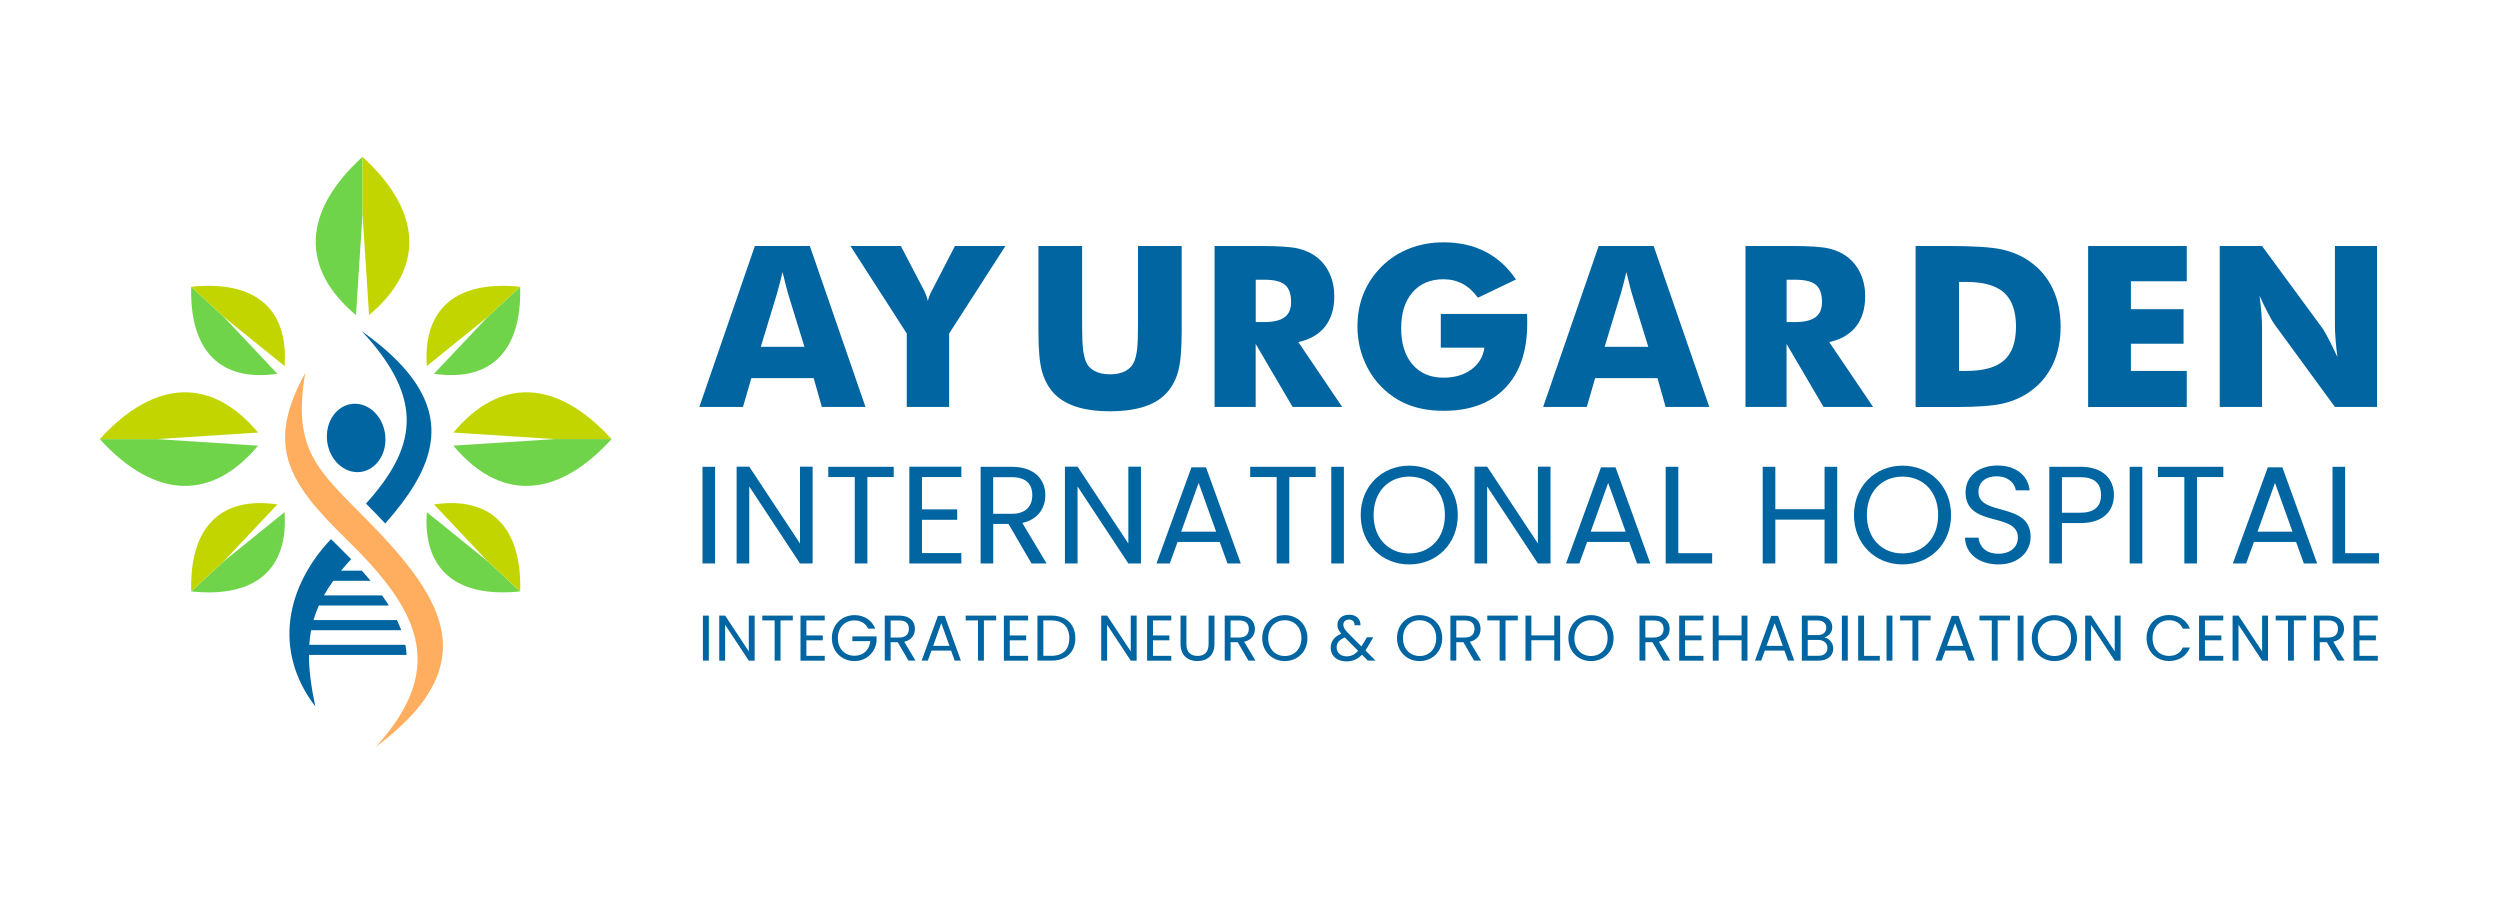 <?xml version="1.0" encoding="utf-8"?>
<!-- Generator: Adobe Illustrator 23.0.6, SVG Export Plug-In . SVG Version: 6.00 Build 0)  -->
<svg version="1.1" id="Layer_1" xmlns="http://www.w3.org/2000/svg" xmlns:xlink="http://www.w3.org/1999/xlink" x="0px" y="0px"
	 viewBox="0 0 899 325" style="enable-background:new 0 0 899 325;" xml:space="preserve">
<style type="text/css">
	.st0{fill-rule:evenodd;clip-rule:evenodd;fill:#70D44B;}
	.st1{fill-rule:evenodd;clip-rule:evenodd;fill:#C2D500;}
	.st2{fill-rule:evenodd;clip-rule:evenodd;fill:#0065A1;}
	.st3{fill-rule:evenodd;clip-rule:evenodd;fill:#FFAD5F;}
	.st4{fill:#0065A1;}
</style>
<g>
	<g id="Green_1_">
		<path class="st0" d="M187.06,212.68l-11.62-10.76l-21.96-17.76C152.06,204.48,163.7,215.1,187.06,212.68z"/>
		<path class="st0" d="M219.94,157.9h-20.48l-36.44,2.35C179.53,180.01,199.9,179.86,219.94,157.9z"/>
		<path class="st0" d="M187.06,103.12l-11.61,10.76l-19.39,20.53C176.2,137.38,187.68,126.59,187.06,103.12z"/>
		<path class="st0" d="M130.36,76.87V56.39c-21.96,20.04-22.1,40.42-2.35,56.92L130.36,76.87z"/>
		<path class="st0" d="M99.76,134.41l-19.39-20.53l-11.62-10.76C68.14,126.59,79.62,137.38,99.76,134.41z"/>
		<path class="st0" d="M92.8,160.26l-36.44-2.35H35.88C55.92,179.86,76.3,180.01,92.8,160.26z"/>
		<path class="st0" d="M102.33,184.17l-21.96,17.76l-11.61,10.76C92.12,215.1,103.76,204.48,102.33,184.17z"/>
	</g>
	<g id="Light_Green_1_">
		<path class="st1" d="M156.06,181.39l19.39,20.53l11.62,10.76C187.68,189.21,176.2,178.42,156.06,181.39z"/>
		<path class="st1" d="M163.03,155.55l36.44,2.35h20.48C199.9,135.94,179.53,135.8,163.03,155.55z"/>
		<path class="st1" d="M187.06,103.12c-23.36-2.41-34.99,8.21-33.57,28.52l21.96-17.76L187.06,103.12z"/>
		<path class="st1" d="M130.36,56.39v20.48l2.35,36.44C152.47,96.81,152.32,76.43,130.36,56.39z"/>
		<path class="st1" d="M68.76,103.12l11.62,10.76l21.96,17.76C103.76,111.32,92.12,100.71,68.76,103.12z"/>
		<path class="st1" d="M35.88,157.9h20.48l36.44-2.35C76.3,135.8,55.92,135.94,35.88,157.9z"/>
		<path class="st1" d="M99.76,181.39c-20.14-2.97-31.62,7.82-31,31.29l11.61-10.76L99.76,181.39z"/>
	</g>
	<path class="st2" d="M127.62,145.18c-5.81,0-10.32,5.51-10.07,12.3c0.25,6.79,5.17,12.3,10.98,12.3c5.81,0,10.32-5.51,10.07-12.3
		C138.35,150.69,133.43,145.18,127.62,145.18z"/>
	<g>
		<path class="st2" d="M131.61,181.1c0.99,1,2.01,2.03,3.06,3.1c0.43,0.43,0.85,0.86,1.26,1.29l2.59,2.76
			c16.78-18.9,23.55-36.17,7.49-55.07c-0.01-0.01-0.01-0.02-0.02-0.02c-0.3-0.35-0.61-0.71-0.93-1.06
			c-0.07-0.08-0.14-0.16-0.21-0.24c-0.26-0.29-0.53-0.58-0.8-0.86c-0.13-0.14-0.26-0.28-0.39-0.42c-0.22-0.23-0.46-0.47-0.69-0.71
			c-0.19-0.19-0.37-0.38-0.56-0.57c-0.19-0.19-0.4-0.39-0.6-0.58c-0.24-0.23-0.47-0.46-0.71-0.69c-0.17-0.16-0.35-0.33-0.53-0.49
			c-0.28-0.26-0.55-0.52-0.84-0.78c-0.16-0.14-0.32-0.29-0.48-0.43c-0.31-0.28-0.63-0.56-0.95-0.84c-0.16-0.13-0.32-0.27-0.48-0.4
			c-0.34-0.29-0.67-0.58-1.02-0.86c-0.17-0.14-0.35-0.29-0.53-0.43c-0.34-0.28-0.68-0.56-1.04-0.84c-0.21-0.17-0.44-0.34-0.65-0.51
			c-0.33-0.26-0.65-0.51-0.98-0.77c-0.29-0.23-0.6-0.45-0.9-0.68c-0.27-0.2-0.53-0.4-0.81-0.61c-0.58-0.43-1.18-0.86-1.79-1.3
			C153.43,144.09,149.3,161.42,131.61,181.1z"/>
		<path class="st2" d="M146.21,235.51c-0.03-0.53-0.07-1.06-0.13-1.59c-0.08-0.69-0.18-1.37-0.31-2.05h-34.56
			c0.12-1.81,0.34-3.55,0.66-5.24h32.42c-0.45-1.23-0.97-2.44-1.55-3.65h-30.01c0.51-1.78,1.15-3.52,1.92-5.24h25.18
			c-0.77-1.23-1.6-2.45-2.46-3.64h-20.89c0.98-1.75,2.1-3.49,3.36-5.24h13.44c-1.04-1.25-2.11-2.46-3.19-3.65h-7.44
			c1.12-1.36,2.33-2.73,3.62-4.13c-1.53-1.57-3.07-3.11-4.6-4.61c-0.91-0.89-1.79-1.76-2.65-2.62c-0.01,0.01-0.02,0.02-0.02,0.02
			c0,0,0,0,0.01,0.01c-16.04,16.96-21.03,40.01-5.62,60.16c-1.5-7.03-2.29-13.08-2.3-18.53H146.21z"/>
	</g>
	<path class="st3" d="M148.22,256.98c0.04-0.04,0.07-0.08,0.11-0.12c0.35-0.39,0.69-0.77,1.02-1.16c0.04-0.04,0.07-0.08,0.11-0.12
		c0.33-0.38,0.65-0.76,0.96-1.15c0.03-0.04,0.07-0.08,0.1-0.13c0.31-0.38,0.61-0.76,0.9-1.14c0.03-0.04,0.06-0.08,0.09-0.12
		c0.29-0.38,0.57-0.76,0.85-1.14c0.02-0.03,0.05-0.07,0.07-0.1c0.28-0.39,0.55-0.77,0.8-1.16c0.02-0.03,0.04-0.05,0.05-0.08
		c0.26-0.39,0.52-0.79,0.76-1.18c0.01-0.01,0.02-0.03,0.02-0.04c3.08-4.94,4.7-9.75,5.11-14.5c0-0.02,0-0.04,0.01-0.05
		c0.03-0.36,0.05-0.73,0.07-1.09c0-0.04,0-0.08,0.01-0.13c0.01-0.34,0.02-0.69,0.02-1.03c0-0.06,0-0.12,0-0.18
		c0-0.33-0.01-0.66-0.02-0.99c0-0.07,0-0.15-0.01-0.22c-0.01-0.32-0.03-0.64-0.06-0.96c-0.01-0.08-0.01-0.16-0.02-0.24
		c-0.03-0.31-0.06-0.63-0.09-0.94c-0.01-0.09-0.02-0.18-0.03-0.26c-0.04-0.31-0.08-0.62-0.13-0.92c-0.01-0.09-0.03-0.18-0.04-0.28
		c-0.05-0.3-0.1-0.61-0.16-0.91c-0.02-0.1-0.04-0.19-0.06-0.29c-0.06-0.3-0.13-0.6-0.2-0.91c-0.02-0.1-0.05-0.19-0.07-0.29
		c-0.07-0.3-0.15-0.6-0.23-0.91c-0.03-0.09-0.05-0.19-0.08-0.28c-0.08-0.3-0.17-0.61-0.26-0.91c-0.03-0.09-0.06-0.18-0.09-0.28
		c-0.1-0.31-0.19-0.61-0.3-0.92c-0.03-0.09-0.06-0.17-0.09-0.26c-0.11-0.31-0.22-0.62-0.34-0.93c-0.03-0.08-0.06-0.16-0.09-0.24
		c-0.12-0.32-0.25-0.64-0.38-0.96c-0.03-0.06-0.05-0.12-0.08-0.19c-0.14-0.34-0.28-0.67-0.43-1.01c-0.01-0.03-0.03-0.06-0.04-0.08
		c-1.02-2.28-2.26-4.56-3.68-6.86c-0.03-0.06-0.07-0.11-0.1-0.17c-0.19-0.3-0.38-0.6-0.58-0.91c-0.07-0.1-0.13-0.21-0.2-0.31
		c-0.18-0.28-0.37-0.56-0.56-0.83c-0.09-0.13-0.17-0.25-0.25-0.38c-0.18-0.26-0.36-0.52-0.54-0.78c-0.1-0.15-0.2-0.29-0.3-0.44
		c-0.18-0.25-0.36-0.5-0.54-0.75c-0.11-0.16-0.22-0.31-0.34-0.47c-0.18-0.24-0.36-0.49-0.54-0.73c-0.12-0.16-0.24-0.33-0.37-0.49
		c-0.18-0.24-0.36-0.47-0.54-0.71c-0.13-0.17-0.27-0.35-0.4-0.52c-0.18-0.23-0.36-0.46-0.54-0.69c-0.14-0.18-0.29-0.36-0.43-0.55
		c-0.18-0.22-0.36-0.45-0.54-0.67c-0.15-0.18-0.3-0.37-0.45-0.56c-0.18-0.22-0.37-0.45-0.55-0.67c-0.16-0.19-0.32-0.38-0.48-0.57
		c-0.18-0.22-0.36-0.43-0.55-0.65c-0.17-0.2-0.34-0.4-0.51-0.6c-0.18-0.21-0.36-0.43-0.55-0.64c-0.17-0.2-0.35-0.4-0.53-0.61
		c-0.18-0.21-0.37-0.42-0.55-0.63c-0.19-0.21-0.37-0.42-0.56-0.63c-0.18-0.2-0.36-0.4-0.54-0.61c-0.2-0.22-0.39-0.44-0.59-0.66
		c-0.18-0.2-0.36-0.4-0.54-0.6c-0.2-0.22-0.41-0.44-0.61-0.66c-0.18-0.2-0.36-0.39-0.55-0.59c-0.21-0.23-0.42-0.45-0.63-0.68
		c-0.18-0.19-0.36-0.39-0.55-0.58c-0.23-0.24-0.46-0.48-0.68-0.72c-0.17-0.18-0.34-0.36-0.51-0.53c-0.25-0.26-0.5-0.52-0.75-0.79
		c-0.16-0.16-0.31-0.33-0.47-0.49c-0.27-0.28-0.54-0.56-0.81-0.83c-0.14-0.15-0.29-0.3-0.43-0.45c-0.41-0.43-0.83-0.85-1.25-1.28
		c-17.3-17.61-26.92-24.8-22.12-52.78c-14.63,26.44-5.76,39.69,14.59,59.58c25.17,24.6,37.56,45.49,10.78,74.9
		c3.54-2.65,6.63-5.26,9.33-7.83c0.01-0.01,0.01-0.01,0.02-0.02c0.44-0.42,0.86-0.83,1.28-1.24c0.02-0.02,0.04-0.04,0.06-0.06
		c0.4-0.4,0.8-0.8,1.18-1.2c0.03-0.03,0.06-0.06,0.09-0.1C147.5,257.77,147.86,257.37,148.22,256.98z"/>
</g>
<g>
	<g>
		<path class="st4" d="M251.48,146.34l19.97-57.88h19.77l20.01,57.88h-15.7l-2.93-10.36h-22.42l-3,10.36H251.48z M273.58,124.72
			h15.7l-5.89-19.1c-0.19-0.58-0.44-1.52-0.75-2.81c-0.32-1.29-0.73-2.95-1.23-4.98c-0.34,1.42-0.68,2.78-1.01,4.07
			c-0.33,1.29-0.67,2.53-1.01,3.72L273.58,124.72z"/>
		<path class="st4" d="M798.21,146.34V88.46h15.22l21.86,29.77c0.42,0.61,1.11,1.82,2.08,3.66c0.96,1.83,2.02,4.01,3.18,6.54
			c-0.32-2.4-0.55-4.53-0.69-6.41c-0.15-1.87-0.22-3.53-0.22-4.98V88.46h15.14v57.88h-15.14l-21.86-29.89
			c-0.45-0.61-1.15-1.82-2.12-3.66s-2.01-3.99-3.14-6.47c0.32,2.43,0.55,4.57,0.69,6.45c0.15,1.87,0.22,3.53,0.22,4.98v28.59H798.21
			z"/>
		<path class="st4" d="M326.07,146.34v-26.41l-20.24-31.47h18.11l7.79,14.91c0.05,0.08,0.13,0.22,0.24,0.43
			c0.82,1.56,1.38,3.04,1.7,4.47c0.26-1.29,0.83-2.73,1.7-4.31c0.16-0.29,0.26-0.49,0.32-0.59l7.71-14.91h18.15l-20.24,31.47v26.41
			H326.07z"/>
		<path class="st4" d="M373.39,88.46h15.74v28.15c0,4.14,0.1,7.11,0.32,8.92c0.21,1.81,0.57,3.32,1.07,4.53
			c0.61,1.48,1.66,2.6,3.16,3.38c1.5,0.78,3.33,1.17,5.5,1.17c2.16,0,3.99-0.39,5.48-1.17c1.49-0.78,2.55-1.9,3.18-3.38
			c0.5-1.21,0.86-2.72,1.07-4.53c0.21-1.8,0.32-4.78,0.32-8.92v-3.95v-24.2h15.7v30.6c0,6.35-0.38,11.04-1.15,14.06
			s-2.06,5.59-3.87,7.73c-1.98,2.35-4.69,4.11-8.14,5.28c-3.45,1.17-7.64,1.76-12.57,1.76c-4.96,0-9.15-0.59-12.59-1.76
			c-3.44-1.17-6.16-2.93-8.16-5.28c-1.79-2.14-3.08-4.71-3.86-7.73s-1.17-7.7-1.17-14.06v-6.01V88.46z"/>
		<path class="st4" d="M436.76,146.34V88.46h16.49c6.46,0,10.96,0.3,13.5,0.89c2.54,0.59,4.74,1.59,6.58,2.98
			c2.08,1.58,3.68,3.6,4.8,6.05c1.12,2.45,1.68,5.15,1.68,8.11c0,4.48-1.1,8.13-3.3,10.93c-2.2,2.81-5.41,4.67-9.63,5.59
			l15.78,23.33h-17.83l-13.29-22.66v22.66H436.76z M451.55,115.82h2.93c3.4,0,5.89-0.58,7.45-1.74c1.57-1.16,2.35-2.98,2.35-5.46
			c0-2.9-0.73-4.96-2.19-6.19c-1.46-1.23-3.92-1.84-7.37-1.84h-3.16V115.82z"/>
		<path class="st4" d="M518.11,125.03v-12.14h31c0.03,0.4,0.05,0.83,0.06,1.31c0.01,0.47,0.02,1.17,0.02,2.1
			c0,9.96-2.63,17.69-7.89,23.19c-5.26,5.5-12.66,8.24-22.2,8.24c-4.69,0-8.86-0.71-12.51-2.12c-3.65-1.41-6.91-3.56-9.79-6.46
			c-2.74-2.77-4.87-6.04-6.39-9.83c-1.52-3.78-2.27-7.74-2.27-11.88c0-4.32,0.74-8.3,2.21-11.92c1.48-3.62,3.68-6.89,6.6-9.79
			c2.9-2.82,6.23-4.96,9.98-6.41c3.76-1.45,7.81-2.18,12.16-2.18c5.67,0,10.68,1.12,15.04,3.36c4.36,2.24,8.03,5.57,11.01,10
			l-13.68,6.56c-1.63-2.24-3.47-3.91-5.52-5c-2.04-1.09-4.33-1.64-6.86-1.64c-4.72,0-8.44,1.57-11.15,4.72
			c-2.72,3.15-4.07,7.45-4.07,12.91c0,5.51,1.36,9.85,4.07,13.01c2.71,3.16,6.43,4.75,11.15,4.75c4.01,0,7.35-0.98,10.02-2.95
			c2.67-1.96,4.24-4.58,4.69-7.85H518.11z"/>
		<path class="st4" d="M554.91,146.34l19.97-57.88h19.77l20.01,57.88h-15.7l-2.93-10.36h-22.42l-3,10.36H554.91z M577.02,124.72
			h15.7l-5.89-19.1c-0.19-0.58-0.44-1.52-0.75-2.81c-0.32-1.29-0.73-2.95-1.23-4.98c-0.34,1.42-0.68,2.78-1.01,4.07
			c-0.33,1.29-0.67,2.53-1.01,3.72L577.02,124.72z"/>
		<path class="st4" d="M627.67,146.34V88.46h16.49c6.46,0,10.96,0.3,13.5,0.89c2.54,0.59,4.74,1.59,6.58,2.98
			c2.08,1.58,3.68,3.6,4.8,6.05c1.12,2.45,1.68,5.15,1.68,8.11c0,4.48-1.1,8.13-3.3,10.93c-2.2,2.81-5.41,4.67-9.63,5.59
			l15.78,23.33h-17.83l-13.29-22.66v22.66H627.67z M642.46,115.82h2.93c3.4,0,5.89-0.58,7.45-1.74c1.57-1.16,2.35-2.98,2.35-5.46
			c0-2.9-0.73-4.96-2.19-6.19c-1.46-1.23-3.92-1.84-7.37-1.84h-3.16V115.82z"/>
		<path class="st4" d="M688.85,146.34V88.46h12.06c8.99,0,15.35,0.42,19.08,1.27c3.73,0.84,7,2.25,9.82,4.23
			c3.66,2.56,6.45,5.83,8.34,9.83c1.9,3.99,2.85,8.55,2.85,13.66c0,5.11-0.95,9.67-2.85,13.66c-1.9,3.99-4.68,7.27-8.34,9.83
			c-2.79,1.95-5.98,3.34-9.57,4.17c-3.59,0.83-9.15,1.25-16.69,1.25h-2.65H688.85z M704.47,133.38h2.65
			c6.19,0,10.72-1.27,13.56-3.82c2.85-2.54,4.27-6.58,4.27-12.12c0-5.54-1.42-9.59-4.27-12.18c-2.85-2.58-7.37-3.87-13.56-3.87
			h-2.65V133.38z"/>
		<path class="st4" d="M750.89,146.34V88.46h35.47v12.69h-20.09v10.04h18.94v12.42h-18.94v9.77h20.09v12.97H750.89z"/>
	</g>
	<g>
		<path class="st4" d="M252.61,167.86h4.54v34.76h-4.54V167.86z"/>
		<path class="st4" d="M292.22,167.81v34.81h-4.54l-18.25-27.68v27.68h-4.54v-34.81h4.54l18.25,27.63v-27.63H292.22z"/>
		<path class="st4" d="M297.85,167.86h23.53v3.69h-9.47v31.07h-4.54v-31.07h-9.52V167.86z"/>
		<path class="st4" d="M345.7,171.55h-14.16v11.62h12.67v3.75h-12.67v11.97h14.16v3.74H327v-34.81h18.71V171.55z"/>
		<path class="st4" d="M363.83,167.86c8.18,0,12.07,4.54,12.07,10.22c0,4.43-2.44,8.68-8.28,9.97l8.73,14.56h-5.43l-8.27-14.21
			h-5.48v14.21h-4.54v-34.76H363.83z M363.83,171.6h-6.68v13.16h6.68c5.14,0,7.38-2.79,7.38-6.68
			C371.22,174.14,369.03,171.6,363.83,171.6z"/>
		<path class="st4" d="M410.29,167.81v34.81h-4.54l-18.26-27.68v27.68h-4.54v-34.81h4.54l18.26,27.63v-27.63H410.29z"/>
		<path class="st4" d="M438.61,194.89h-15.16l-2.79,7.73h-4.79l12.57-34.56h5.24l12.51,34.56h-4.79L438.61,194.89z M431.03,173.64
			l-6.28,17.55h12.57L431.03,173.64z"/>
		<path class="st4" d="M449.57,167.86h23.53v3.69h-9.47v31.07h-4.54v-31.07h-9.52V167.86z"/>
		<path class="st4" d="M478.72,167.86h4.54v34.76h-4.54V167.86z"/>
		<path class="st4" d="M506.76,202.97c-9.77,0-17.45-7.33-17.45-17.76c0-10.42,7.69-17.76,17.45-17.76
			c9.83,0,17.46,7.33,17.46,17.76C524.22,195.64,516.58,202.97,506.76,202.97z M506.76,199.02c7.33,0,12.82-5.33,12.82-13.81
			c0-8.53-5.48-13.82-12.82-13.82c-7.32,0-12.81,5.28-12.81,13.82C493.95,193.69,499.43,199.02,506.76,199.02z"/>
		<path class="st4" d="M557.57,167.81v34.81h-4.54l-18.25-27.68v27.68h-4.54v-34.81h4.54l18.25,27.63v-27.63H557.57z"/>
		<path class="st4" d="M585.88,194.89h-15.16l-2.79,7.73h-4.79l12.57-34.56h5.24l12.51,34.56h-4.79L585.88,194.89z M578.3,173.64
			l-6.28,17.55h12.57L578.3,173.64z"/>
		<path class="st4" d="M603.52,167.86v31.07h12.17v3.69h-16.71v-34.76H603.52z"/>
		<path class="st4" d="M656.12,186.86h-17.71v15.76h-4.54v-34.76h4.54v15.25h17.71v-15.25h4.54v34.76h-4.54V186.86z"/>
		<path class="st4" d="M684.14,202.97c-9.77,0-17.45-7.33-17.45-17.76c0-10.42,7.69-17.76,17.45-17.76
			c9.83,0,17.46,7.33,17.46,17.76C701.6,195.64,693.97,202.97,684.14,202.97z M684.14,199.02c7.33,0,12.82-5.33,12.82-13.81
			c0-8.53-5.48-13.82-12.82-13.82c-7.32,0-12.82,5.28-12.82,13.82C671.32,193.69,676.82,199.02,684.14,199.02z"/>
		<path class="st4" d="M718.64,202.97c-6.98,0-11.92-3.9-12.02-9.63h4.84c0.3,2.89,2.34,5.78,7.18,5.78c4.39,0,6.99-2.49,6.99-5.78
			c0-9.38-18.81-3.39-18.81-16.31c0-5.74,4.64-9.63,11.52-9.63c6.63,0,10.97,3.65,11.52,8.93h-4.98c-0.3-2.34-2.49-4.99-6.74-5.04
			c-3.74-0.1-6.69,1.85-6.69,5.59c0,8.98,18.76,3.39,18.76,16.26C730.22,198.08,726.18,202.97,718.64,202.97z"/>
		<path class="st4" d="M748.15,188.1h-6.68v14.51h-4.54v-34.76h11.22c8.18,0,12.02,4.49,12.02,10.17
			C760.17,183.32,756.78,188.1,748.15,188.1z M748.15,184.37c5.19,0,7.38-2.44,7.38-6.33c0-4.04-2.19-6.43-7.38-6.43h-6.68v12.77
			H748.15z"/>
		<path class="st4" d="M765.83,167.86h4.54v34.76h-4.54V167.86z"/>
		<path class="st4" d="M775.97,167.86h23.53v3.69h-9.47v31.07h-4.54v-31.07h-9.52V167.86z"/>
		<path class="st4" d="M825.67,194.89h-15.16l-2.79,7.73h-4.79l12.57-34.56h5.24l12.51,34.56h-4.79L825.67,194.89z M818.09,173.64
			l-6.28,17.55h12.57L818.09,173.64z"/>
		<path class="st4" d="M843.31,167.86v31.07h12.17v3.69h-16.71v-34.76H843.31z"/>
	</g>
	<g>
		<path class="st4" d="M252.77,221.37h2.12v16.19h-2.12V221.37z"/>
		<path class="st4" d="M271.38,221.36v16.21h-2.12l-8.5-12.89v12.89h-2.12v-16.21h2.12l8.5,12.87v-12.87H271.38z"/>
		<path class="st4" d="M274.13,221.37h10.96v1.72h-4.41v14.47h-2.12V223.1h-4.43V221.37z"/>
		<path class="st4" d="M296.57,223.1h-6.59v5.41h5.9v1.75h-5.9v5.58h6.59v1.74h-8.71v-16.21h8.71V223.1z"/>
		<path class="st4" d="M314.73,226.07h-2.54c-0.88-1.88-2.65-2.97-4.92-2.97c-3.42,0-5.97,2.46-5.97,6.37
			c0,3.88,2.55,6.34,5.97,6.34c3.18,0,5.37-2.05,5.69-5.25h-6.45v-1.72h8.71v1.63c-0.38,4.01-3.55,7.25-7.95,7.25
			c-4.55,0-8.13-3.39-8.13-8.25s3.58-8.27,8.13-8.27C310.68,221.19,313.52,222.95,314.73,226.07z"/>
		<path class="st4" d="M323.39,221.37c3.81,0,5.62,2.12,5.62,4.76c0,2.07-1.13,4.05-3.86,4.64l4.07,6.79h-2.53l-3.86-6.62h-2.55
			v6.62h-2.12v-16.19H323.39z M323.39,223.12h-3.11v6.13h3.11c2.39,0,3.44-1.3,3.44-3.12C326.84,224.31,325.81,223.12,323.39,223.12
			z"/>
		<path class="st4" d="M342.01,233.96h-7.06l-1.3,3.6h-2.23l5.85-16.1h2.44l5.83,16.1h-2.23L342.01,233.96z M338.49,224.07
			l-2.92,8.18h5.85L338.49,224.07z"/>
		<path class="st4" d="M347.26,221.37h10.96v1.72h-4.41v14.47h-2.12V223.1h-4.43V221.37z"/>
		<path class="st4" d="M369.7,223.1h-6.59v5.41h5.9v1.75h-5.9v5.58h6.59v1.74h-8.71v-16.21h8.71V223.1z"/>
		<path class="st4" d="M386.69,229.5c0,5.02-3.28,8.06-8.59,8.06h-5.04v-16.19h5.04C383.41,221.37,386.69,224.49,386.69,229.5z
			 M378.1,235.83c4.22,0,6.43-2.38,6.43-6.32c0-3.95-2.21-6.41-6.43-6.41h-2.92v12.73H378.1z"/>
		<path class="st4" d="M408.74,221.36v16.21h-2.12l-8.5-12.89v12.89H396v-16.21h2.12l8.5,12.87v-12.87H408.74z"/>
		<path class="st4" d="M421.2,223.1h-6.59v5.41h5.9v1.75h-5.9v5.58h6.59v1.74h-8.71v-16.21h8.71V223.1z"/>
		<path class="st4" d="M424.52,221.37h2.12v10.25c0,2.97,1.6,4.25,4,4.25c2.39,0,3.97-1.28,3.97-4.25v-10.25h2.11v10.22
			c0,4.21-2.76,6.13-6.11,6.13s-6.09-1.92-6.09-6.13V221.37z"/>
		<path class="st4" d="M445.63,221.37c3.81,0,5.63,2.12,5.63,4.76c0,2.07-1.14,4.05-3.86,4.64l4.07,6.79h-2.53l-3.86-6.62h-2.55
			v6.62h-2.12v-16.19H445.63z M445.63,223.12h-3.11v6.13h3.11c2.39,0,3.44-1.3,3.44-3.12C449.07,224.31,448.05,223.12,445.63,223.12
			z"/>
		<path class="st4" d="M462.02,237.73c-4.55,0-8.13-3.41-8.13-8.26s3.58-8.27,8.13-8.27c4.58,0,8.13,3.42,8.13,8.27
			S466.6,237.73,462.02,237.73z M462.02,235.9c3.41,0,5.97-2.49,5.97-6.43c0-3.97-2.56-6.43-5.97-6.43c-3.42,0-5.97,2.46-5.97,6.43
			C456.05,233.41,458.6,235.9,462.02,235.9z"/>
		<path class="st4" d="M487.1,224.83c0.04-1.32-0.84-2.04-1.97-2.04c-1.26,0-2.07,0.79-2.07,1.86c0,0.96,0.53,1.75,1.67,2.96
			l4.83,4.85c0.14-0.21,0.28-0.42,0.42-0.66l1.58-2.65h2.28l-1.91,3.3c-0.3,0.53-0.6,0.99-0.93,1.46l3.65,3.65h-2.76l-2.12-2.13
			c-1.55,1.62-3.3,2.41-5.58,2.41c-3.37,0-5.67-1.92-5.67-4.92c0-2.23,1.28-4.02,3.81-5.02c-1-1.16-1.39-2.07-1.39-3.25
			c0-2.07,1.65-3.59,4.28-3.59c2.55,0,4.11,1.62,4,3.78H487.1z M488.38,234.04l-4.76-4.79c-2.02,0.76-2.97,1.97-2.97,3.6
			c0,1.81,1.44,3.17,3.55,3.17C485.87,236.03,487.17,235.38,488.38,234.04z"/>
		<path class="st4" d="M510.49,237.73c-4.55,0-8.13-3.41-8.13-8.26s3.58-8.27,8.13-8.27c4.58,0,8.13,3.42,8.13,8.27
			S515.07,237.73,510.49,237.73z M510.49,235.9c3.41,0,5.97-2.49,5.97-6.43c0-3.97-2.56-6.43-5.97-6.43c-3.42,0-5.97,2.46-5.97,6.43
			C504.52,233.41,507.08,235.9,510.49,235.9z"/>
		<path class="st4" d="M526.79,221.37c3.81,0,5.62,2.12,5.62,4.76c0,2.07-1.13,4.05-3.86,4.64l4.07,6.79h-2.53l-3.86-6.62h-2.55
			v6.62h-2.12v-16.19H526.79z M526.79,223.12h-3.11v6.13h3.11c2.39,0,3.44-1.3,3.44-3.12C530.23,224.31,529.21,223.12,526.79,223.12
			z"/>
		<path class="st4" d="M534.84,221.37h10.96v1.72h-4.41v14.47h-2.12V223.1h-4.43V221.37z"/>
		<path class="st4" d="M558.92,230.23h-8.24v7.34h-2.12v-16.19h2.12v7.11h8.24v-7.11h2.12v16.19h-2.12V230.23z"/>
		<path class="st4" d="M572.12,237.73c-4.55,0-8.13-3.41-8.13-8.26s3.58-8.27,8.13-8.27c4.58,0,8.13,3.42,8.13,8.27
			S576.7,237.73,572.12,237.73z M572.12,235.9c3.41,0,5.97-2.49,5.97-6.43c0-3.97-2.56-6.43-5.97-6.43c-3.42,0-5.97,2.46-5.97,6.43
			C566.15,233.41,568.7,235.9,572.12,235.9z"/>
		<path class="st4" d="M594.78,221.37c3.81,0,5.63,2.12,5.63,4.76c0,2.07-1.14,4.05-3.86,4.64l4.07,6.79h-2.53l-3.86-6.62h-2.55
			v6.62h-2.12v-16.19H594.78z M594.78,223.12h-3.11v6.13h3.11c2.39,0,3.44-1.3,3.44-3.12C598.22,224.31,597.2,223.12,594.78,223.12z
			"/>
		<path class="st4" d="M612.55,223.1h-6.59v5.41h5.9v1.75h-5.9v5.58h6.59v1.74h-8.71v-16.21h8.71V223.1z"/>
		<path class="st4" d="M626.27,230.23h-8.24v7.34h-2.12v-16.19h2.12v7.11h8.24v-7.11h2.12v16.19h-2.12V230.23z"/>
		<path class="st4" d="M641.69,233.96h-7.06l-1.3,3.6h-2.23l5.85-16.1h2.44l5.83,16.1h-2.23L641.69,233.96z M638.16,224.07
			l-2.92,8.18h5.85L638.16,224.07z"/>
		<path class="st4" d="M653.98,237.57h-6.04v-16.19h5.8c3.42,0,5.14,1.86,5.14,4.12c0,2.04-1.29,3.23-2.84,3.74
			c1.76,0.3,3.21,2,3.21,4C659.25,235.66,657.32,237.57,653.98,237.57z M653.56,223.12h-3.5v5.25h3.55c1.97,0,3.11-0.97,3.11-2.63
			C656.72,224.14,655.63,223.12,653.56,223.12z M653.73,230.11h-3.67v5.72h3.74c2.09,0,3.34-1.05,3.34-2.81
			C657.14,231.23,655.79,230.11,653.73,230.11z"/>
		<path class="st4" d="M662.34,221.37h2.12v16.19h-2.12V221.37z"/>
		<path class="st4" d="M670.32,221.37v14.47h5.66v1.72h-7.78v-16.19H670.32z"/>
		<path class="st4" d="M678.4,221.37h2.12v16.19h-2.12V221.37z"/>
		<path class="st4" d="M683.28,221.37h10.96v1.72h-4.41v14.47h-2.12V223.1h-4.43V221.37z"/>
		<path class="st4" d="M706.58,233.96h-7.06l-1.3,3.6h-2.23l5.85-16.1h2.44l5.83,16.1h-2.23L706.58,233.96z M703.05,224.07
			l-2.92,8.18h5.85L703.05,224.07z"/>
		<path class="st4" d="M711.82,221.37h10.96v1.72h-4.41v14.47h-2.12V223.1h-4.43V221.37z"/>
		<path class="st4" d="M725.55,221.37h2.12v16.19h-2.12V221.37z"/>
		<path class="st4" d="M738.76,237.73c-4.55,0-8.13-3.41-8.13-8.26s3.58-8.27,8.13-8.27c4.58,0,8.13,3.42,8.13,8.27
			S743.34,237.73,738.76,237.73z M738.76,235.9c3.41,0,5.97-2.49,5.97-6.43c0-3.97-2.56-6.43-5.97-6.43c-3.42,0-5.97,2.46-5.97,6.43
			C732.79,233.41,735.34,235.9,738.76,235.9z"/>
		<path class="st4" d="M762.57,221.36v16.21h-2.12l-8.5-12.89v12.89h-2.12v-16.21h2.12l8.5,12.87v-12.87H762.57z"/>
		<path class="st4" d="M779.98,221.16c3.51,0,6.3,1.77,7.51,4.91h-2.54c-0.88-1.95-2.6-3.04-4.97-3.04c-3.38,0-5.92,2.46-5.92,6.43
			c0,3.95,2.54,6.41,5.92,6.41c2.37,0,4.09-1.09,4.97-3.02h2.54c-1.21,3.11-4,4.85-7.51,4.85c-4.53,0-8.08-3.39-8.08-8.25
			S775.45,221.16,779.98,221.16z"/>
		<path class="st4" d="M799.49,223.1h-6.59v5.41h5.9v1.75h-5.9v5.58h6.59v1.74h-8.71v-16.21h8.71V223.1z"/>
		<path class="st4" d="M815.58,221.36v16.21h-2.12l-8.5-12.89v12.89h-2.12v-16.21h2.12l8.5,12.87v-12.87H815.58z"/>
		<path class="st4" d="M818.34,221.37h10.96v1.72h-4.41v14.47h-2.12V223.1h-4.43V221.37z"/>
		<path class="st4" d="M837.29,221.37c3.81,0,5.62,2.12,5.62,4.76c0,2.07-1.13,4.05-3.86,4.64l4.07,6.79h-2.53l-3.86-6.62h-2.55
			v6.62h-2.12v-16.19H837.29z M837.29,223.12h-3.11v6.13h3.11c2.39,0,3.44-1.3,3.44-3.12C840.74,224.31,839.71,223.12,837.29,223.12
			z"/>
		<path class="st4" d="M855.06,223.1h-6.59v5.41h5.9v1.75h-5.9v5.58h6.59v1.74h-8.71v-16.21h8.71V223.1z"/>
	</g>
</g>
</svg>
